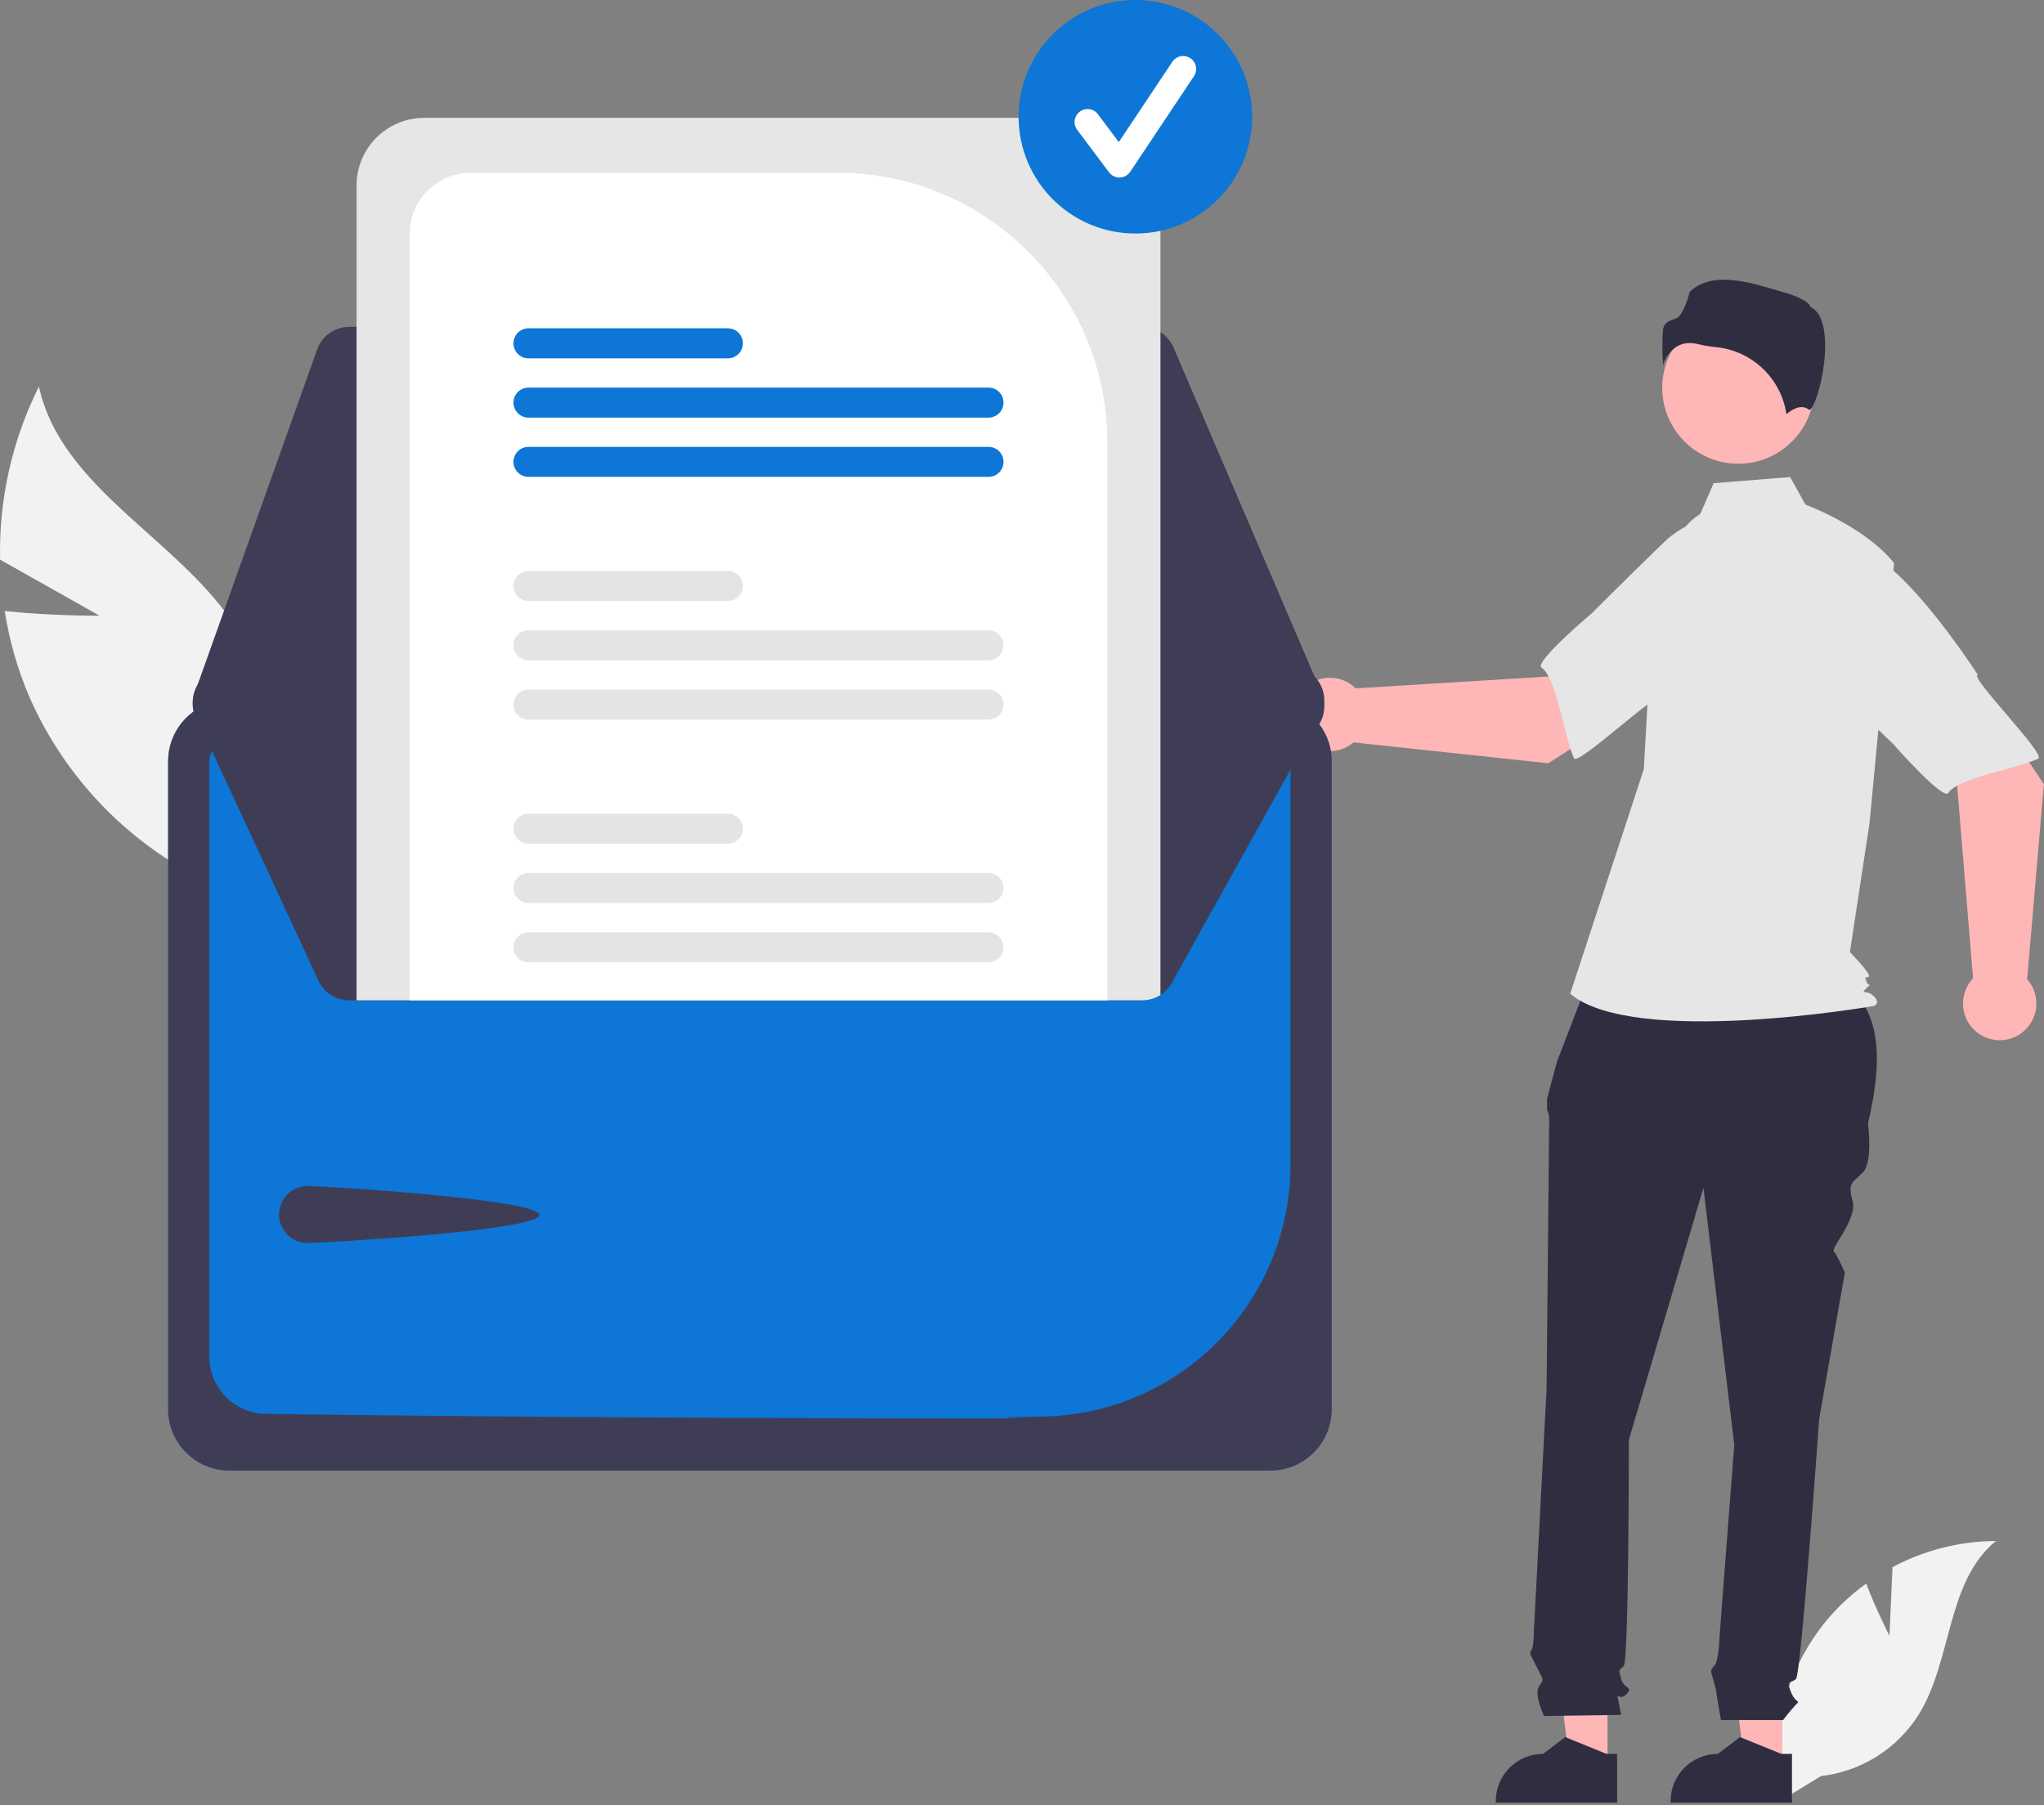 <?xml version="1.0" encoding="UTF-8"?> <svg xmlns="http://www.w3.org/2000/svg" xmlns:xlink="http://www.w3.org/1999/xlink" width="668px" height="590px" viewBox="0 0 668 590" version="1.1"><rect x="0" y="0" width="668" height="590" fill="#808080" stroke="none"/><title>7</title><g id="Page-1" stroke="none" stroke-width="1" fill="none" fill-rule="evenodd"><g id="7" transform="translate(0, -0)" fill-rule="nonzero"><path d="M32.568,201.258 L0.03,182.931 C-0.409,163.324 3.945,143.905 12.714,126.362 C20.216,160.411 59.696,176.61 77.911,206.339 C89.275,225.21 91.44,248.224 83.795,268.883 L85.935,295.282 C51.902,285.089 24.038,260.503 9.686,228.004 C5.797,218.956 3.062,209.454 1.547,199.722 C16.718,201.337 32.568,201.258 32.568,201.258 Z" id="Path" fill="#F2F2F2"></path><path d="M617.494,534.67 L618.492,512.236 C628.893,506.676 640.494,503.74 652.287,503.681 C636.056,516.951 638.084,542.532 627.08,560.378 C620.041,571.599 608.28,579.01 595.12,580.518 L581.537,588.834 C577.765,567.806 583.39,546.181 596.93,529.655 C600.729,525.112 605.085,521.065 609.895,517.609 C613.148,526.187 617.494,534.67 617.494,534.67 Z" id="Path" fill="#F2F2F2"></path><polygon id="Path" fill="#FFB6B6" points="582.496 577.289 570.196 577.288 564.345 529.848 582.498 529.849"></polygon><path d="M585.632,589.211 L545.974,589.21 L545.974,588.708 C545.975,580.183 552.885,573.273 561.41,573.272 L561.411,573.272 L568.655,567.777 L582.171,573.273 L585.633,573.273 L585.632,589.211 Z" id="Path" fill="#2F2E41"></path><polygon id="Path" fill="#FFB6B6" points="525.355 577.289 513.056 577.288 507.205 529.848 525.358 529.849"></polygon><path d="M528.492,589.211 L488.834,589.21 L488.834,588.708 C488.834,580.183 495.745,573.273 504.27,573.272 L504.271,573.272 L511.515,567.777 L525.031,573.273 L528.493,573.273 L528.492,589.211 Z" id="Path" fill="#2F2E41"></path><path d="M520.031,317.93 L600.031,319.93 C615.225,328.183 615.456,346.044 610.478,367.25 C610.478,367.25 612.158,379.855 608.797,383.216 C605.436,386.577 603.755,386.577 605.436,392.459 C607.116,398.341 598.237,407.949 599.315,409.027 C600.394,410.106 602.915,415.988 602.915,415.988 L594.512,463.885 C594.512,463.885 588.63,547.074 586.949,548.755 C585.269,550.435 583.588,548.755 585.269,552.956 C586.949,557.158 588.63,555.477 586.949,557.158 C585.46,558.763 584.058,560.446 582.748,562.2 L562.432,562.2 C562.432,562.2 560.9,553.797 560.9,552.956 C560.9,552.116 559.219,547.074 559.219,546.234 C559.219,545.394 560.705,543.908 560.705,543.908 C561.218,542.2 561.565,540.446 561.74,538.671 C561.74,536.991 566.782,472.288 566.782,472.288 L556.698,388.258 L532.33,470.607 C532.33,470.607 532.33,542.873 530.649,544.553 C528.969,546.234 528.969,545.394 529.809,548.755 C530.649,552.116 534.01,551.276 531.49,553.797 C528.969,556.318 528.128,552.116 528.969,556.318 L529.809,560.519 L504.6,560.88 C504.6,560.88 501.239,553.797 502.919,551.276 C504.6,548.755 504.499,549.443 502.449,545.318 C500.398,541.192 499.558,540.352 500.398,539.512 C501.239,538.671 501.239,534.202 501.239,534.202 L505.44,453.801 C505.44,453.801 506.281,368.931 506.281,366.41 C506.344,365.113 506.105,363.819 505.583,362.63 L505.583,359.208 L508.801,347.083 L520.031,317.93 Z" id="Path" fill="#2F2E41"></path><circle id="Oval" fill="#FFB6B6" cx="568.088" cy="126.726" r="24.856"></circle><path d="M555.66,168.011 C550.305,171.195 547.102,177.044 545.263,182.996 C541.859,194.016 539.809,205.41 539.161,216.925 L537.218,251.401 L513.164,324.808 C534.011,342.448 612.373,328.817 612.373,328.817 C612.373,328.817 614.779,328.016 612.373,325.61 C609.968,323.205 607.626,325.336 610.031,322.93 C612.437,320.525 610.779,323.205 609.977,320.799 C609.175,318.394 609.977,319.997 610.779,319.195 C611.58,318.394 604.571,311.177 604.571,311.177 L610.986,269.041 L619.004,184.048 C609.382,172.02 590.031,164.93 590.031,164.93 L585.031,155.93 L560.031,157.93 L555.66,168.011 Z" id="Path" fill="#E6E6E6"></path><path d="M552.251,112.139 C553.213,112.146 554.17,112.272 555.101,112.513 C556.937,112.954 558.801,113.267 560.68,113.448 C572.522,114.562 582.075,123.612 583.828,135.376 C585.273,134.117 588.559,131.8 591.253,133.953 L591.253,133.953 C591.294,133.987 591.318,134.005 591.413,133.96 C593.202,133.111 596.378,122.665 596.474,113.467 C596.524,108.585 595.756,102.352 591.808,100.377 L591.6,100.273 L591.545,100.047 C591.281,98.949 588.334,97.075 583.212,95.616 C573.903,92.964 560.028,87.799 552.214,95.401 C551.623,97.963 549.699,103.447 547.756,104.068 C545.604,104.756 543.746,105.35 543.453,107.99 C543.208,111.746 543.226,115.515 543.506,119.269 C544.235,116.972 545.666,114.961 547.598,113.521 C548.972,112.596 550.595,112.114 552.251,112.139 Z" id="Path" fill="#2F2E41"></path><path d="M505.986,249.481 L546.589,223.478 L526.139,196.293 L505.945,221.133 L443.026,224.992 C438.413,220.432 431.01,220.367 426.318,224.845 C421.625,229.323 421.344,236.72 425.684,241.542 C430.023,246.363 437.409,246.859 442.355,242.662 L505.986,249.481 Z" id="Path" fill="#FFB6B6"></path><path d="M584.274,187.183 C586.631,201.444 542.129,228.678 542.129,228.678 C542.128,225.33 515.567,250.601 514.368,247.825 C510.961,239.935 508.565,221.246 503.804,218.255 C501.081,216.544 520.203,200.474 520.203,200.474 C520.203,200.474 530.212,190.39 543.348,177.671 C550.76,170.222 561.472,167.091 571.73,169.375 C571.73,169.375 581.918,172.921 584.274,187.183 Z" id="Path" fill="#E6E6E6"></path><path d="M667.964,256.307 L641.107,216.264 L614.361,237.285 L639.623,256.948 L644.813,319.771 C640.352,324.48 640.443,331.882 645.02,336.479 C649.596,341.075 656.998,341.2 661.726,336.759 C666.454,332.319 666.794,324.924 662.494,320.068 L667.964,256.307 Z" id="Path" fill="#FFB6B6"></path><path d="M604.021,179.355 C618.23,176.697 646.4,220.613 646.4,220.613 C643.053,220.684 668.881,246.704 666.131,247.962 C658.314,251.536 639.681,254.327 636.791,259.15 C635.138,261.909 618.667,243.131 618.667,243.131 C618.667,243.131 608.373,233.337 595.379,220.474 C587.775,213.221 584.417,202.578 586.483,192.274 C586.483,192.274 589.813,182.013 604.021,179.355 Z" id="Path" fill="#E6E6E6"></path><path d="M415.169,228.792 L74.999,228.792 C63.933,228.805 54.965,237.772 54.953,248.838 L54.953,460.626 C54.965,471.692 63.933,480.659 74.999,480.672 L415.168,480.672 C426.234,480.66 435.202,471.692 435.214,460.626 L435.214,248.838 C435.202,237.772 426.234,228.804 415.169,228.792 L415.169,228.792 Z" id="Path" fill="#0D76D6"></path><path d="M415.169,228.792 L74.999,228.792 C63.933,228.805 54.965,237.772 54.953,248.838 L54.953,460.626 C54.965,471.692 63.933,480.659 74.999,480.672 L415.168,480.672 C426.234,480.66 435.202,471.692 435.214,460.626 L435.214,248.838 C435.202,237.772 426.234,228.804 415.169,228.792 L415.169,228.792 Z M421.747,380.922 C421.578,425.772 385.572,462.251 340.729,463.006 C306.212,463.455 359.826,463.63 318.197,463.63 C223.004,463.63 123.745,462.721 86.71,462.131 C76.576,461.922 68.459,453.668 68.42,443.532 L68.42,248.854 C68.424,245.22 71.364,242.273 74.997,242.26 L415.155,242.26 C418.787,242.265 421.734,245.203 421.747,248.836 L421.747,380.922 Z" id="Shape" fill="#3F3D56"></path><path d="M373.294,106.838 L114.12,106.838 C109.422,106.845 105.233,109.798 103.649,114.222 L63.622,226.521 C62.409,229.923 62.925,233.701 65.004,236.654 C67.083,239.606 70.466,241.365 74.077,241.37 L421.672,241.987 L421.687,241.987 C425.424,241.987 428.91,240.109 430.967,236.99 C433.024,233.871 433.376,229.926 431.904,226.492 L431.298,226.751 L431.904,226.492 L383.511,113.575 C381.763,109.486 377.742,106.834 373.294,106.838 Z" id="Path" fill="#3F3D56"></path><path d="M432.804,228.931 C432.804,230.436 432.497,231.926 431.904,233.311 L383.514,320.231 C381.754,324.31 377.738,326.955 373.294,326.961 L114.124,326.961 C109.425,326.956 105.233,324.004 103.644,319.581 L63.624,233.281 C62.634,230.504 62.787,227.447 64.052,224.784 C65.316,222.12 67.587,220.069 70.364,219.081 C71.554,218.651 72.809,218.431 74.074,218.431 L116.534,218.351 L133.864,218.321 L361.904,217.921 L379.244,217.891 L421.674,217.811 L421.684,217.811 C427.825,217.811 432.804,222.79 432.804,228.931 L432.804,228.931 Z" id="Path" fill="#3F3D56"></path><path d="M100.5,387.658 C105.64,387.658 176.214,391.971 176.214,397.11 C176.214,402.25 105.64,406.269 100.5,406.269 C95.361,406.269 91.195,402.103 91.195,396.963 C91.195,391.824 95.361,387.658 100.5,387.658 L100.5,387.658 Z" id="Path" fill="#3F3D56"></path><path d="M357.154,38.521 L138.624,38.521 C126.43,38.535 116.548,48.416 116.534,60.611 L116.534,326.961 L373.294,326.961 C375.403,326.967 377.468,326.367 379.244,325.231 L379.244,60.611 C379.23,48.416 369.348,38.535 357.154,38.521 Z" id="Path" fill="#E6E6E6"></path><path d="M273.744,56.431 L153.984,56.431 C142.881,56.441 133.881,65.437 133.864,76.541 L133.864,326.961 L361.904,326.961 L361.904,144.591 C361.848,95.924 322.411,56.487 273.744,56.431 Z" id="Path" fill="#FFFFFF"></path><path d="M323.054,304.721 L172.714,304.721 C170.008,304.721 167.814,306.914 167.814,309.621 C167.814,312.327 170.008,314.521 172.714,314.521 L323.054,314.521 C325.761,314.521 327.954,312.327 327.954,309.621 C327.954,306.914 325.761,304.721 323.054,304.721 L323.054,304.721 Z" id="Path" fill="#E4E4E4"></path><path d="M323.054,285.341 L172.714,285.341 C170.005,285.341 167.809,287.537 167.809,290.246 C167.809,292.955 170.005,295.151 172.714,295.151 L323.054,295.151 C325.763,295.151 327.959,292.955 327.959,290.246 C327.959,287.537 325.763,285.341 323.054,285.341 Z" id="Path" fill="#E4E4E4"></path><path d="M237.884,265.971 L172.714,265.971 C170.008,265.971 167.814,268.164 167.814,270.871 C167.814,273.577 170.008,275.771 172.714,275.771 L237.884,275.771 C240.591,275.771 242.784,273.577 242.784,270.871 C242.784,268.164 240.591,265.971 237.884,265.971 L237.884,265.971 Z" id="Path" fill="#E4E4E4"></path><path d="M323.054,225.391 L172.714,225.391 C170.005,225.391 167.809,227.587 167.809,230.296 C167.809,233.004 170.005,235.201 172.714,235.201 L323.054,235.201 C325.763,235.201 327.959,233.004 327.959,230.296 C327.959,227.587 325.763,225.391 323.054,225.391 L323.054,225.391 Z" id="Path" fill="#E4E4E4"></path><path d="M323.054,206.021 L172.714,206.021 C170.008,206.021 167.814,208.214 167.814,210.921 C167.814,213.627 170.008,215.821 172.714,215.821 L323.054,215.821 C325.761,215.821 327.954,213.627 327.954,210.921 C327.954,208.214 325.761,206.021 323.054,206.021 L323.054,206.021 Z" id="Path" fill="#E4E4E4"></path><path d="M237.884,186.641 L172.714,186.641 C170.005,186.641 167.809,188.837 167.809,191.546 C167.809,194.254 170.005,196.451 172.714,196.451 L237.884,196.451 C240.593,196.451 242.789,194.254 242.789,191.546 C242.789,188.837 240.593,186.641 237.884,186.641 Z" id="Path" fill="#E4E4E4"></path><path d="M323.054,146.061 L172.714,146.061 C170.005,146.061 167.809,148.257 167.809,150.966 C167.809,153.674 170.005,155.871 172.714,155.871 L323.054,155.871 C325.763,155.871 327.959,153.674 327.959,150.966 C327.959,148.257 325.763,146.061 323.054,146.061 Z" id="Path" fill="#0D76D6"></path><path d="M323.054,126.691 L172.714,126.691 C170.005,126.691 167.809,128.887 167.809,131.596 C167.809,134.304 170.005,136.501 172.714,136.501 L323.054,136.501 C325.763,136.501 327.959,134.304 327.959,131.596 C327.959,128.887 325.763,126.691 323.054,126.691 Z" id="Path" fill="#0D76D6"></path><path d="M237.884,107.311 L172.714,107.311 C170.005,107.311 167.809,109.507 167.809,112.216 C167.809,114.924 170.005,117.121 172.714,117.121 L237.884,117.121 C240.593,117.121 242.789,114.924 242.789,112.216 C242.789,109.507 240.593,107.311 237.884,107.311 Z" id="Path" fill="#0D76D6"></path><circle id="Oval" fill="#0D76D6" cx="371.052" cy="38.163" r="38.163"></circle><path d="M365.845,58.025 C364.509,58.025 363.251,57.396 362.45,56.326 L352.038,42.444 C351.123,41.231 350.926,39.622 351.522,38.224 C352.118,36.826 353.415,35.853 354.924,35.673 C356.432,35.493 357.922,36.133 358.83,37.351 L365.642,46.432 L383.136,20.191 C383.978,18.929 385.428,18.211 386.942,18.309 C388.455,18.407 389.802,19.304 390.474,20.664 C391.146,22.023 391.042,23.638 390.201,24.9 L369.378,56.134 C368.614,57.281 367.341,57.985 365.963,58.023 C365.924,58.024 365.885,58.025 365.845,58.025 Z" id="Path" fill="#FFFFFF"></path></g></g></svg> 